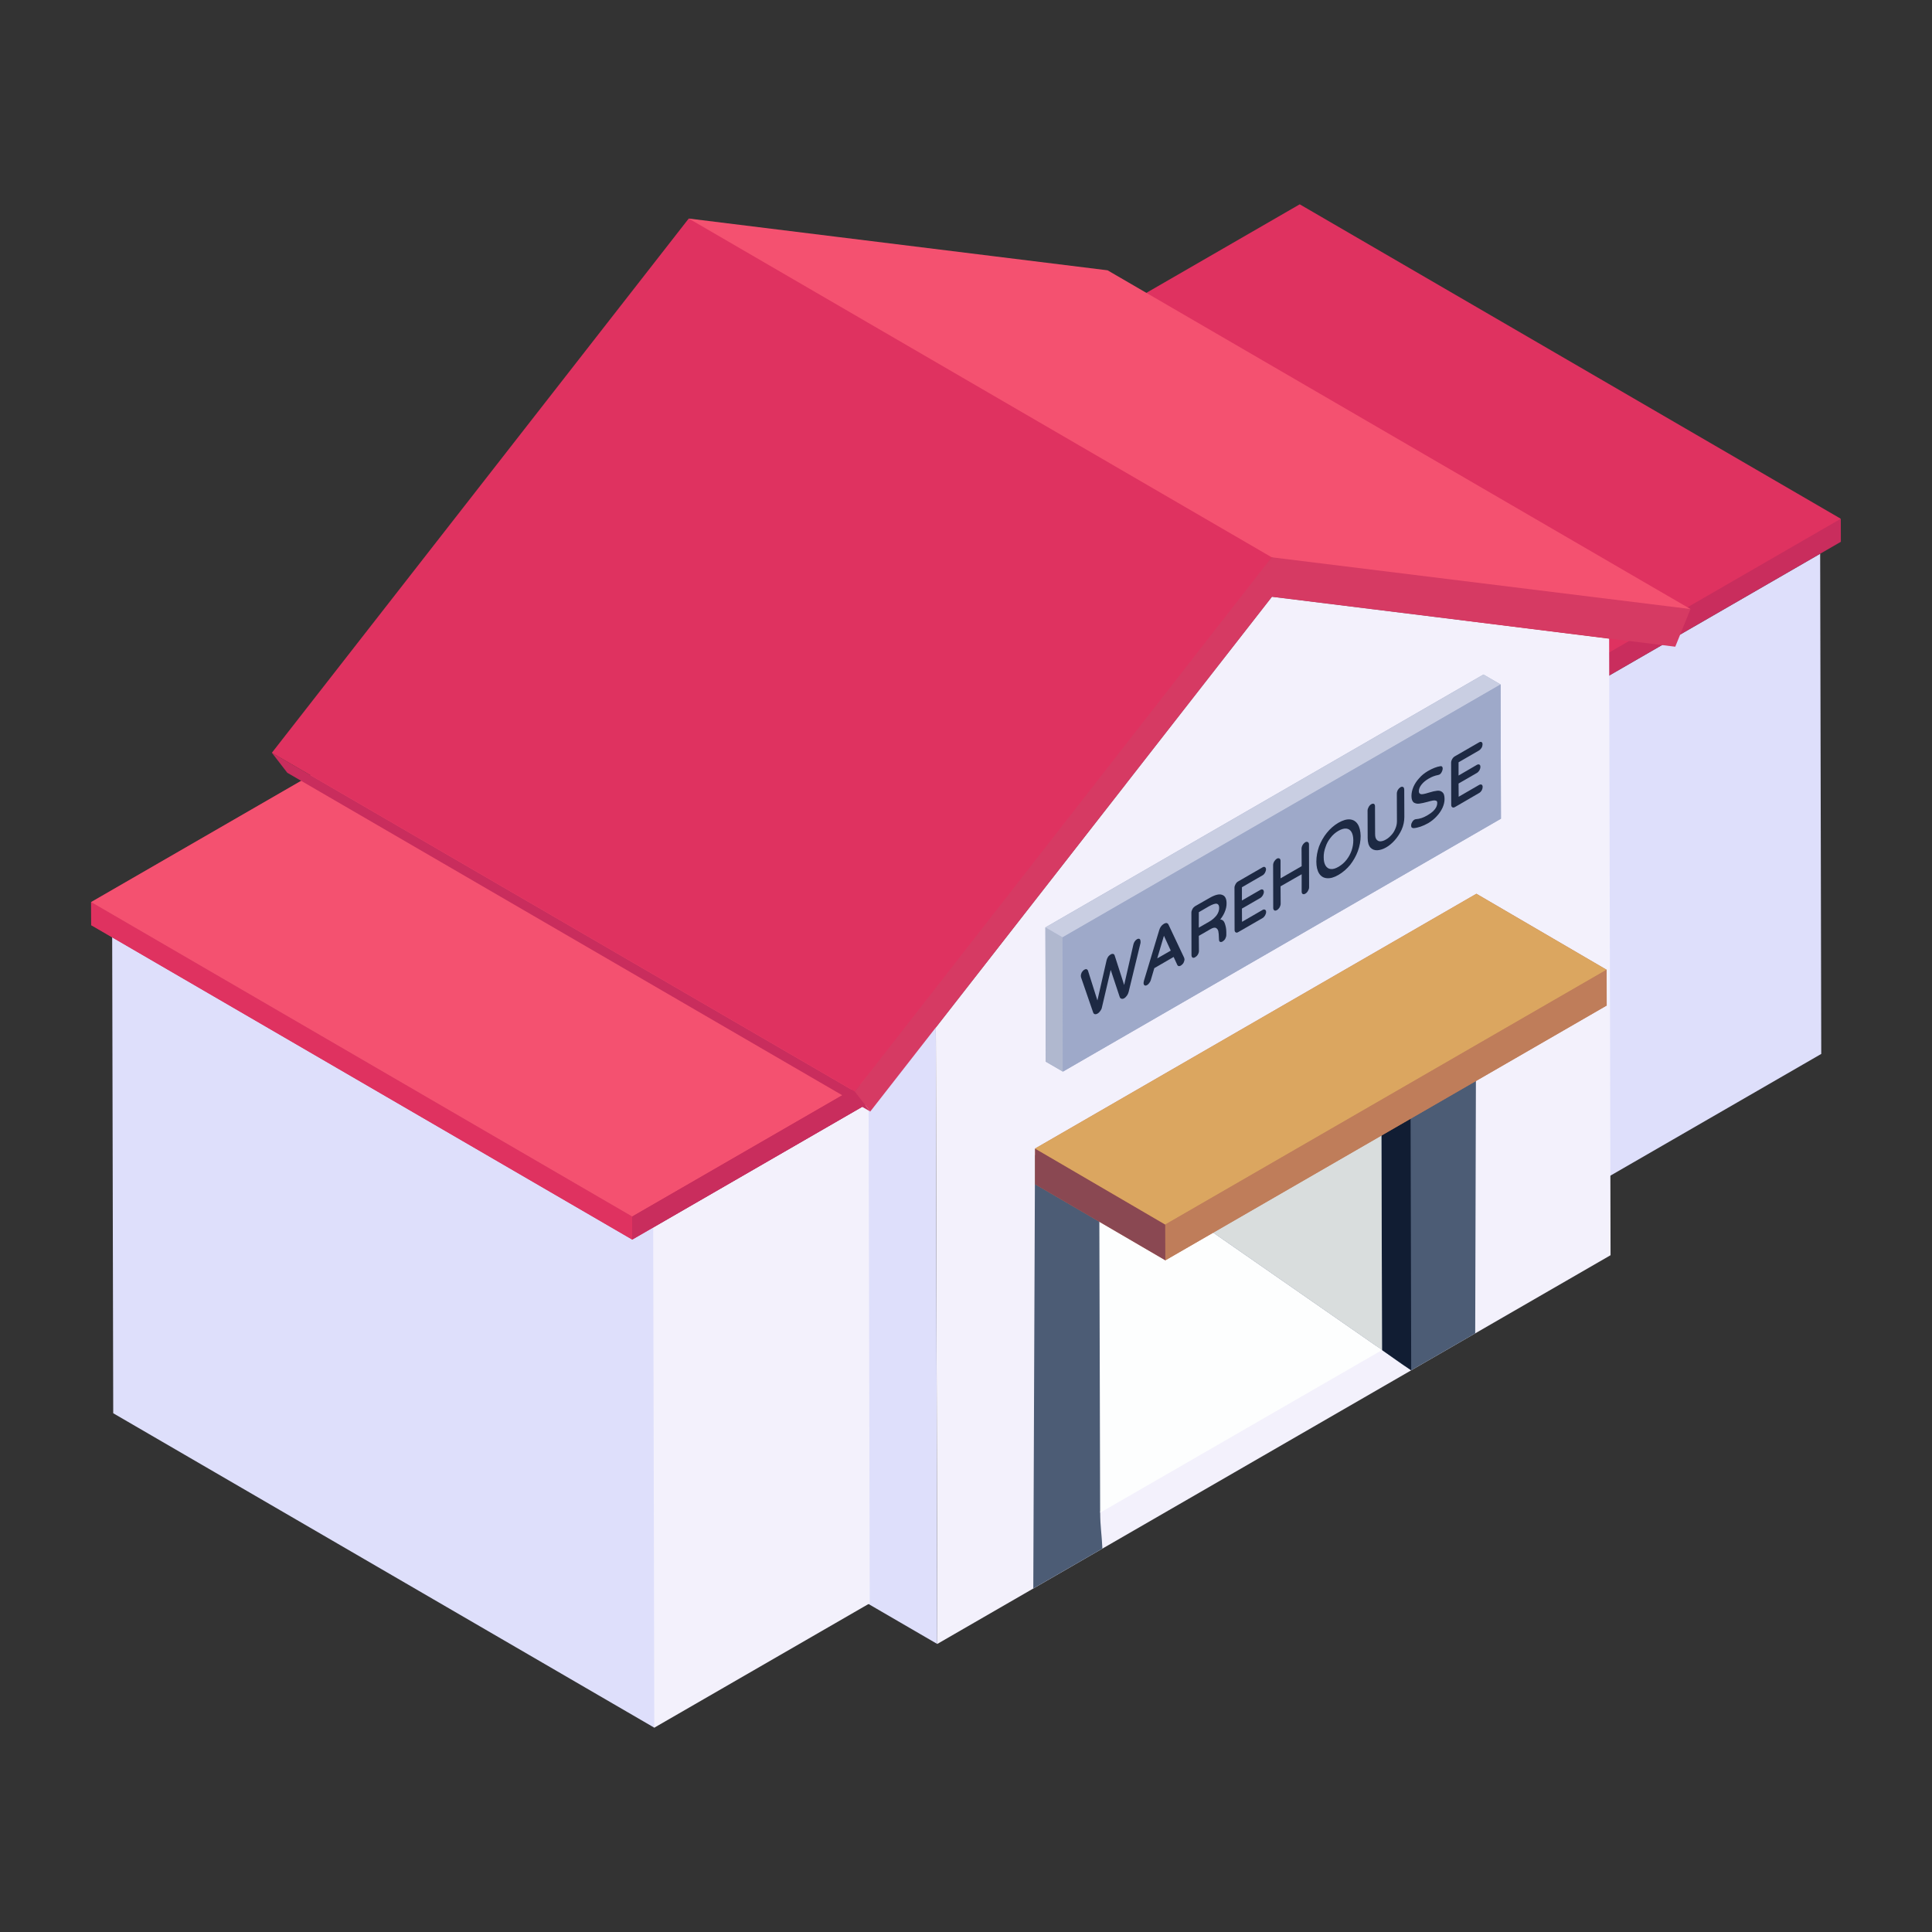 <svg xmlns="http://www.w3.org/2000/svg" id="Layer_1" height="512" viewBox="0 0 53 53" width="512"><rect x="0" y="0" width="53" height="53" fill="#333333" stroke="none"/><g id="_x32_04"><g><g><g><g><g><g><g><g><path d="m44.052 29.144-14.843-8.626-.03-10.541 14.843 8.626z" fill="#4c7891"></path></g></g></g></g><g><g><g><g><path d="m44.022 18.603-14.843-8.626 5.91-3.412 14.843 8.626z" fill="#385f72"></path></g></g></g></g><g><g><g><g><path d="m49.932 15.191.03 13.721-5.91 3.412-.03-13.721z" fill="#dedffb"></path></g></g></g></g></g><g><g><g><g><g><path d="m43.447 18.935-14.843-8.626-.002-.632 14.843 8.626z" fill="#df3260"></path></g></g></g></g><g><g><g><g><path d="m43.445 18.303-14.843-8.626 7.053-4.072 14.843 8.626c-1.519 1.391-4.197 2.735-7.053 4.072z" fill="#df3260"></path></g></g></g></g><g><g><g><g><path d="m50.498 14.231.002.632-7.053 4.072-.002-.632z" fill="#c92d5d"></path></g></g></g></g></g></g><g><g><g><g><path d="m39.473 16.938-15.992-9.293 4.67.584 15.992 9.293z" fill="#b13540"></path></g></g></g></g><g><g><g><g><path d="m34.893 16.37-15.992-9.293 4.58.567 15.992 9.293z" fill="#b23540"></path></g></g></g></g><g><g><g><g><path d="m34.886 15.288c-6.05 3.462-10.914-3.889-15.992-9.293l11.489 1.42 15.992 9.293c-4.167.374-8.054.044-11.489-1.42z" fill="#f45170"></path></g></g></g></g><g><g><g><g><path d="m25.673 28.185-15.992-9.293 9.22-11.815 15.992 9.293z" fill="#c23946"></path></g></g></g></g><g><g><g><g><path d="m25.711 45.098-15.992-9.293-.039-16.913 15.992 9.293z" fill="#dedffb"></path></g></g></g></g><g><g><g><g><path d="m34.893 16.37 4.58.567 4.67.584.039 16.913-18.47 10.664-.039-16.913z" fill="#f3f1fc"></path></g></g></g></g><g><g><g><g><g><g><path d="m17.949 47.395-14.843-8.626-.03-13.721 14.843 8.626c4.72 4.384 4.368 8.972.03 13.721z" fill="#dedffb"></path></g></g></g></g><g><g><g><g><path d="m17.919 33.674-14.843-8.626 5.91-3.412 14.843 8.626z" fill="#385f72"></path></g></g></g></g><g><g><g><g><path d="m23.829 30.262.03 13.721-5.91 3.412-.03-13.721z" fill="#f3f1fc"></path></g></g></g></g></g><g><g><path d="m24.395 29.301-14.843-8.626-7.053 4.072.002.632 14.843 8.626 6.779-3.914-.002-.632z" fill="#c92d5d"></path></g></g><g><g><g><g><g><path d="m17.344 34.005-14.843-8.626-.002-.632 14.843 8.626z" fill="#df3260"></path></g></g></g></g><g><g><g><g><path d="m17.343 33.373-14.843-8.626 7.053-4.072 14.843 8.626z" fill="#f45170"></path></g></g></g></g><g><g><g><g><path d="m24.122 29.459.002.632-6.779 3.914-.002-.632z" fill="#c92d5d"></path></g></g></g></g></g></g><g><g><g><g><path d="m23.873 30.492-15.992-9.293-.422-.548 15.992 9.293z" fill="#c92d5d"></path></g></g></g></g><g><g><g><g><path d="m23.45 29.944-15.992-9.293 11.436-14.656 15.992 9.293c-2.541 3.703-6.793 8.997-11.436 14.656z" fill="#df3260"></path></g></g></g></g><g><g><g><g><path d="m34.886 15.288 11.489 1.42-.418 1.033-6.484-.803-4.58-.567-11.02 14.122-.422-.548z" fill="#d63a63"></path></g></g></g></g><g><g><g><g><path d="m28.393 31.691-.047 11.885 1.896-1.094c-.022-.44-.059-.598-.061-.985.188-1.376 1.2-2.961 2.681-3.407.504-.656 1.243-1.111 2.021-1.363.929-.301 2.241-.236 3.032.309.275.19.47.346.799.555l1.755-1.013.033-11.869z" fill="#4c5c75"></path></g></g></g></g></g><g><g><g><g><path d="m38.713 37.591-.799-.555-.024-8.79.799-.463z" fill="#111d33"></path></g></g></g><g><g><g><path d="m38.715 37.59-.801-.556" fill="#70c470"></path></g></g></g></g><g><g><g><g><path d="m37.889 28.247-6.895 3.977 6.919 4.81z" fill="#d9dddd"></path></g></g></g><g><g><g><path d="m30.994 32.224-.838.483.024 8.79 7.733-4.461v-.003z" fill="#fdfefe"></path></g></g></g></g><g><g><path d="m44.074 26.603-3.572-2.085-12.106 6.989.002.981 3.573 2.085 12.106-6.989z" fill="#bf7d5a"></path></g></g><g><g><g><g><g><g><path d="m31.969 34.574-3.572-2.085-.002-.981 3.572 2.085z" fill="#8a4852"></path></g></g></g></g><g><g><g><g><path d="m31.967 33.593-3.572-2.085 12.106-6.989 3.572 2.085z" fill="#dba660"></path></g></g></g></g><g><g><g><g><path d="m44.073 26.603.002.981-12.106 6.989-.002-.981z" fill="#bf7d5a"></path></g></g></g></g></g></g><g><g><path d="m41.165 18.777-.47-.273-12.017 6.938.01 3.682.47.273 12.017-6.938z" fill="#9ea9c9"></path></g></g><g><g><g><g><g><g><path d="m29.159 29.397-.47-.273-.01-3.682.47.273z" fill="#b0b8cf"></path></g></g></g></g><g><g><g><g><path d="m29.149 25.715-.47-.273 12.017-6.938.47.273z" fill="#c9cee2"></path></g></g></g></g><g><g><g><g><path d="m41.165 18.777.01 3.682-12.017 6.938-.01-3.682z" fill="#9ea9c9"></path></g></g></g></g></g></g></g><g><g><g><g><path d="m31.29 25.829-.003.041-.325 1.34c-.009.038-.026.073-.047.102-.023.032-.047.056-.073.073-.029.015-.056.02-.079.012-.02-.006-.038-.02-.047-.05l-.246-.74-.24 1.024c-.006.035-.02.067-.047.102-.02.032-.05.059-.076.073-.026.015-.05.02-.073.015-.02-.006-.038-.02-.047-.05l-.331-.96-.006-.041c0-.029.009-.061.026-.097.02-.032.047-.059.073-.073.02-.012.044-.018.061-.012.018.009.032.023.038.044l.257.813.252-1.103c.009-.032.02-.064.041-.094.02-.029.047-.05.07-.064.023-.015.05-.02.07-.015.02.006.035.02.041.044l.26.808.252-1.106c.006-.029.018-.059.035-.085.018-.029.041-.05.064-.064.026-.015.053-.018.07-.009.02.015.029.035.026.07z" fill="#1d2943"></path></g></g></g><g><g><g><g><path d="m32.483 26.271-.427-.904c-.009-.023-.023-.035-.044-.044-.02-.006-.047 0-.076.015l-.018.012c-.026.015-.053.041-.073.07-.018.029-.035.061-.044.094l-.421 1.396-.009.053c0 .032.009.056.026.067.02.012.047.009.073-.009.02-.009.038-.029.056-.053.018-.02.032-.047.041-.073l.099-.336.53-.307.102.222c.009.015.02.026.038.029.018.003.038-.003.059-.015.026-.018.053-.041.073-.076.015-.032.026-.067.026-.099zm-.737.02.184-.62.187.407z" fill="#1d2943"></path></g></g></g></g><g><g><g><path d="m33.475 25.223c.047-.059.085-.12.114-.184.041-.091.061-.178.059-.26 0-.126-.041-.205-.123-.231-.079-.032-.199 0-.354.091l-.389.222c-.026.018-.05.041-.07.076-.018.035-.029.067-.029.099l.003 1.167c0 .032.012.053.029.067.02.009.047.006.073-.012.026-.015.053-.038.073-.073.02-.035.029-.067.029-.099l-.003-.413.319-.184c.07-.041.12-.05.152-.032.035.02.056.05.064.091.009.047.015.102.015.164l.003.056c0 .035.009.059.026.067.02.012.044.009.076-.009.026-.018.053-.041.07-.073.018-.035.029-.07.029-.102v-.085c0-.091-.018-.173-.047-.249-.026-.061-.064-.091-.12-.094zm-.588-.199.266-.155c.108-.061.187-.088.231-.076.041.012.061.05.061.114 0 .07-.023.135-.07.202-.053.067-.123.132-.214.181l-.275.158z" fill="#1d2943"></path></g></g></g><g><g><g><path d="m34.733 25.019c0 .029-.012.064-.029.094-.02.032-.041.056-.07.073l-.664.383c-.029.018-.053.02-.07.009-.02-.012-.032-.032-.032-.064l-.003-1.162c0-.029.009-.061.029-.097.02-.035.044-.061.073-.076l.664-.383c.026-.018.05-.02.07-.009.018.012.029.029.029.061 0 .029-.012.064-.029.097-.02.032-.041.056-.07.07l-.562.325v.363l.503-.29c.029-.018.05-.018.07-.009.018.012.029.032.029.064 0 .029-.012.064-.029.094-.02.032-.041.056-.07.073l-.503.29.003.363.562-.325c.029-.018.05-.018.07-.006.018.009.029.029.029.061z" fill="#1d2943"></path></g></g></g><g><g><g><path d="m35.912 24.34c0 .035-.012.067-.032.102-.018.032-.044.059-.07.073-.029.018-.053.02-.073.009-.02-.012-.029-.035-.029-.067v-.474l-.579.331.003.477c0 .035-.012.067-.029.102-.02.032-.047.059-.073.073-.026.015-.053.02-.07.009-.02-.012-.032-.035-.032-.067l-.003-1.176c0-.032.009-.064.029-.099.02-.032.044-.059.07-.076.026-.015.053-.018.076-.006.018.012.029.032.029.064v.48l.579-.334-.003-.48c0-.032.009-.064.029-.099.018-.032.044-.059.07-.076.026-.015.053-.018.073-.006.02.012.032.032.032.064z" fill="#1d2943"></path></g></g></g><g><g><g><path d="m37.247 22.611c-.05-.079-.123-.123-.211-.132-.094-.009-.199.023-.319.091-.12.07-.228.164-.319.278-.091.111-.161.24-.214.374-.047.138-.073.275-.073.415 0 .135.026.246.076.325.05.079.123.123.214.129.091.009.199-.02.319-.091.12-.07.228-.164.319-.275.088-.114.161-.24.211-.377.05-.138.076-.275.076-.415-.003-.135-.029-.243-.079-.322zm-.527 1.167c-.085.05-.158.07-.219.061-.059-.006-.105-.041-.138-.094-.035-.059-.05-.132-.05-.225-.003-.094.015-.19.05-.284.029-.094.076-.178.138-.255.059-.079.132-.14.217-.19.082-.047.155-.067.217-.061.061.009.108.038.14.094.032.056.05.132.05.228 0 .094-.015.187-.047.281-.032.091-.079.178-.14.255-.061.079-.135.14-.217.19z" fill="#1d2943"></path></g></g></g><g><g><g><path d="m38.522 21.654.003.755c0 .117-.023.234-.073.348-.05.108-.114.208-.19.293-.076.085-.155.152-.24.199-.082.047-.161.07-.237.076-.076.003-.14-.02-.19-.073-.05-.056-.076-.143-.076-.263l-.003-.752c0-.032.012-.067.032-.102.018-.032.044-.059.07-.073.026-.015.053-.02.073-.009.02.012.029.035.029.067l.003.758c0 .07.012.123.041.155.029.032.064.05.111.047.044-.003.097-.02.146-.05.053-.029.102-.07.149-.123.047-.05.082-.108.108-.173.029-.064.044-.135.044-.202l-.003-.761c0-.032.009-.064.026-.099.02-.032.047-.059.073-.076.026-.015.053-.018.073-.006.02.012.029.032.029.064z" fill="#1d2943"></path></g></g><g><g><path d="m40.673 21.59c0 .029-.009.061-.026.094-.02.032-.044.056-.07.07l-.664.386c-.029.015-.053.018-.07.006-.02-.009-.032-.032-.032-.064l-.003-1.159c0-.029.009-.064.029-.099.02-.035.044-.059.073-.076l.664-.383c.026-.015.05-.018.067-.009.02.012.029.032.029.064 0 .029-.009.064-.026.094-.02.032-.044.056-.07.073l-.562.325v.363l.503-.293c.029-.015.05-.018.07-.006.018.009.026.029.026.061 0 .032-.009.064-.026.094-.02.032-.041.056-.07.073l-.503.29.003.363.562-.325c.029-.015.05-.015.07-.006.018.012.026.032.026.064z" fill="#1d2943"></path></g></g><g><g><path d="m39.564 21.73c.044.032.064.094.064.19 0 .076-.018.155-.056.24-.038.082-.094.164-.161.234-.067.073-.143.135-.231.187-.146.082-.281.129-.407.138l-.044-.015c-.012-.015-.018-.032-.018-.053 0-.032.006-.061.026-.094.015-.032.041-.059.067-.073.012-.006.026-.012.041-.012.099-.006.205-.041.316-.108.266-.152.266-.296.266-.342 0-.029-.009-.05-.032-.056-.02-.009-.05-.012-.082-.006-.035.006-.088.018-.155.038-.088.023-.164.041-.219.047-.058.009-.111-.003-.155-.029-.041-.032-.064-.091-.064-.181 0-.079.018-.161.053-.246.035-.082.088-.164.158-.24.067-.079.149-.143.243-.199.123-.07.24-.117.342-.132.038-.006.061.018.061.067 0 .026-.009.059-.026.091-.015.032-.038.059-.064.073l-.038.012c-.082.015-.17.047-.257.099-.082.047-.149.102-.199.167-.047.061-.07.12-.07.178 0 .035.012.059.032.07.02.015.053.015.088.009.038-.006.091-.02.158-.041.091-.029.161-.044.217-.05.056-.009.105.003.146.035z" fill="#1d2943"></path></g></g></g></g></g></svg>